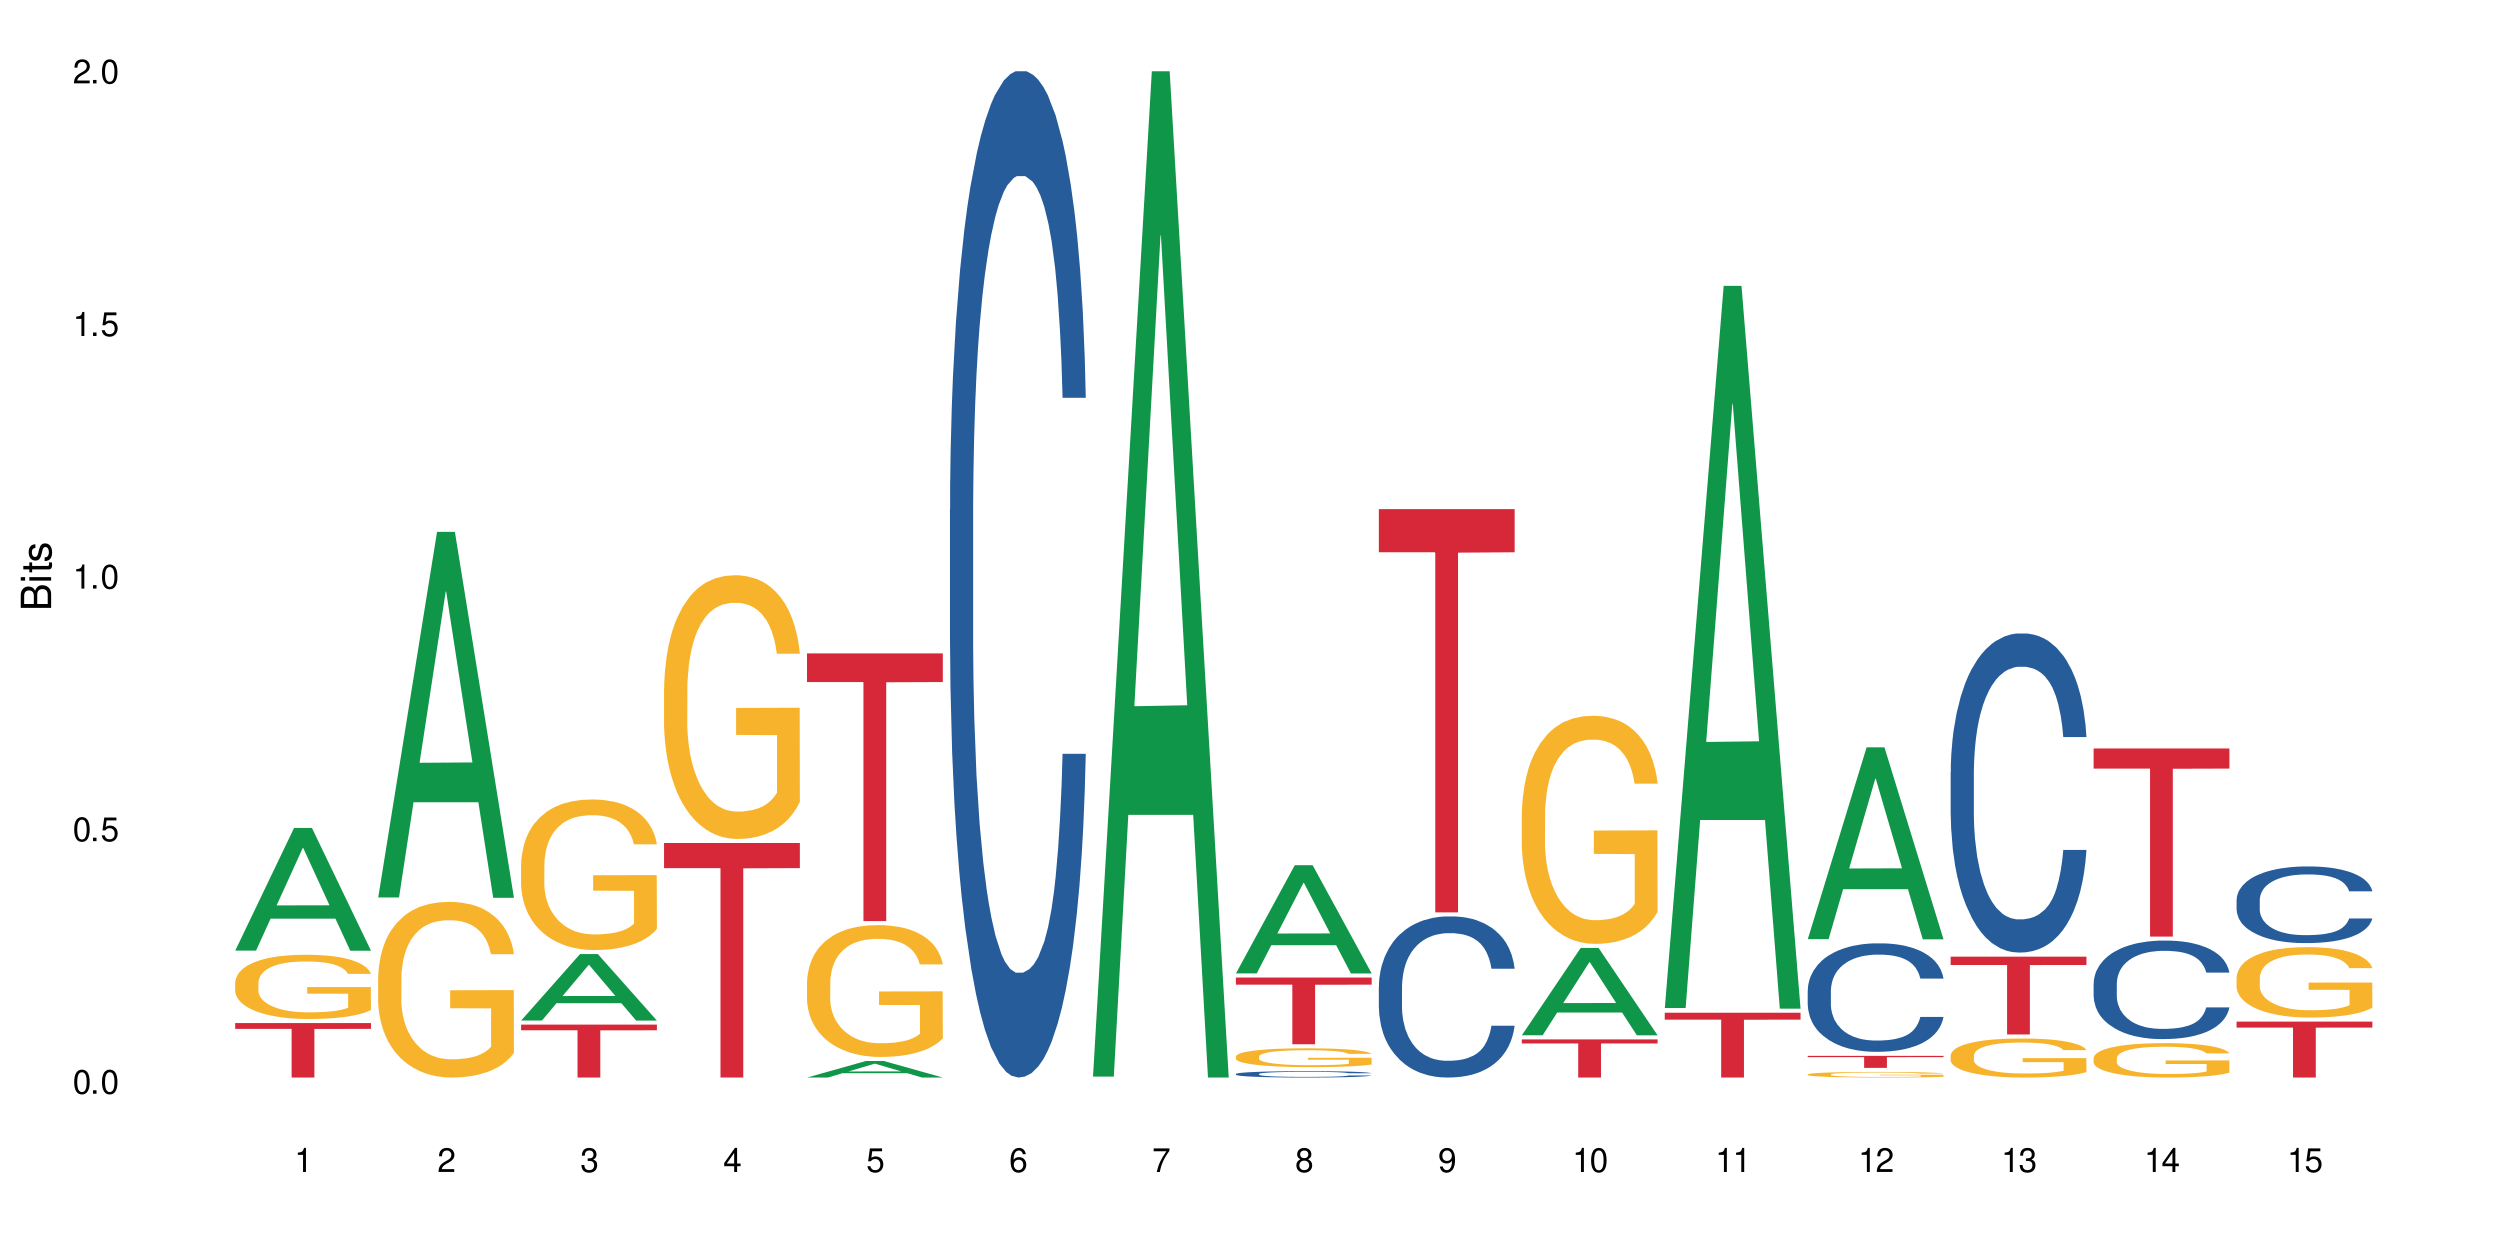 <?xml version="1.0" encoding="UTF-8"?>
<svg xmlns="http://www.w3.org/2000/svg" xmlns:xlink="http://www.w3.org/1999/xlink" width="720" height="360" viewBox="0 0 720 360">
<defs>
<g>
<g id="glyph-0-0">
</g>
<g id="glyph-0-1">
<path d="M 2.641 -6.938 C 2 -6.938 1.422 -6.656 1.078 -6.172 C 0.641 -5.562 0.406 -4.641 0.406 -3.359 C 0.406 -1.016 1.188 0.219 2.641 0.219 C 4.078 0.219 4.859 -1.016 4.859 -3.297 C 4.859 -4.641 4.656 -5.547 4.203 -6.172 C 3.844 -6.656 3.281 -6.938 2.641 -6.938 Z M 2.641 -6.188 C 3.547 -6.188 4 -5.25 4 -3.375 C 4 -1.406 3.562 -0.484 2.625 -0.484 C 1.734 -0.484 1.281 -1.438 1.281 -3.344 C 1.281 -5.25 1.734 -6.188 2.641 -6.188 Z M 2.641 -6.188 "/>
</g>
<g id="glyph-0-2">
<path d="M 1.828 -1 L 0.828 -1 L 0.828 0 L 1.828 0 Z M 1.828 -1 "/>
</g>
<g id="glyph-0-3">
<path d="M 4.562 -6.797 L 1.062 -6.797 L 0.547 -3.094 L 1.328 -3.094 C 1.719 -3.562 2.047 -3.734 2.578 -3.734 C 3.484 -3.734 4.062 -3.109 4.062 -2.094 C 4.062 -1.125 3.484 -0.531 2.578 -0.531 C 1.828 -0.531 1.375 -0.906 1.188 -1.672 L 0.328 -1.672 C 0.453 -1.109 0.547 -0.844 0.75 -0.594 C 1.125 -0.078 1.828 0.219 2.594 0.219 C 3.969 0.219 4.922 -0.781 4.922 -2.219 C 4.922 -3.562 4.031 -4.484 2.719 -4.484 C 2.25 -4.484 1.859 -4.359 1.469 -4.062 L 1.734 -5.969 L 4.562 -5.969 Z M 4.562 -6.797 "/>
</g>
<g id="glyph-0-4">
<path d="M 2.484 -4.938 L 2.484 0 L 3.328 0 L 3.328 -6.938 L 2.766 -6.938 C 2.469 -5.875 2.281 -5.734 0.984 -5.562 L 0.984 -4.938 Z M 2.484 -4.938 "/>
</g>
<g id="glyph-0-5">
<path d="M 4.859 -0.828 L 1.281 -0.828 C 1.359 -1.406 1.672 -1.781 2.5 -2.281 L 3.469 -2.828 C 4.406 -3.344 4.906 -4.062 4.906 -4.906 C 4.906 -5.484 4.672 -6.031 4.266 -6.406 C 3.859 -6.766 3.375 -6.938 2.719 -6.938 C 1.859 -6.938 1.219 -6.625 0.844 -6.031 C 0.609 -5.672 0.5 -5.234 0.484 -4.531 L 1.328 -4.531 C 1.359 -5.016 1.406 -5.281 1.531 -5.516 C 1.75 -5.938 2.188 -6.203 2.703 -6.203 C 3.469 -6.203 4.031 -5.641 4.031 -4.891 C 4.031 -4.344 3.719 -3.859 3.125 -3.516 L 2.234 -3 C 0.812 -2.172 0.406 -1.531 0.328 -0.016 L 4.859 -0.016 Z M 4.859 -0.828 "/>
</g>
<g id="glyph-0-6">
<path d="M 2.125 -3.188 L 2.578 -3.188 C 3.5 -3.188 3.984 -2.766 3.984 -1.922 C 3.984 -1.062 3.469 -0.531 2.594 -0.531 C 1.656 -0.531 1.203 -1 1.156 -2.016 L 0.312 -2.016 C 0.344 -1.453 0.438 -1.094 0.609 -0.781 C 0.953 -0.109 1.625 0.219 2.547 0.219 C 3.953 0.219 4.859 -0.625 4.859 -1.938 C 4.859 -2.828 4.516 -3.297 3.703 -3.594 C 4.344 -3.844 4.656 -4.328 4.656 -5.031 C 4.656 -6.219 3.875 -6.938 2.578 -6.938 C 1.203 -6.938 0.484 -6.172 0.453 -4.703 L 1.297 -4.703 C 1.312 -5.125 1.344 -5.359 1.453 -5.578 C 1.641 -5.969 2.062 -6.203 2.594 -6.203 C 3.344 -6.203 3.797 -5.75 3.797 -5 C 3.797 -4.516 3.609 -4.219 3.25 -4.047 C 3.016 -3.953 2.703 -3.922 2.125 -3.906 Z M 2.125 -3.188 "/>
</g>
<g id="glyph-0-7">
<path d="M 3.141 -1.672 L 3.141 0 L 3.984 0 L 3.984 -1.672 L 4.984 -1.672 L 4.984 -2.438 L 3.984 -2.438 L 3.984 -6.938 L 3.359 -6.938 L 0.266 -2.578 L 0.266 -1.672 Z M 3.141 -2.438 L 1 -2.438 L 3.141 -5.5 Z M 3.141 -2.438 "/>
</g>
<g id="glyph-0-8">
<path d="M 4.781 -5.125 C 4.609 -6.266 3.891 -6.938 2.844 -6.938 C 2.094 -6.938 1.422 -6.578 1.031 -5.953 C 0.594 -5.266 0.406 -4.422 0.406 -3.172 C 0.406 -2 0.578 -1.25 0.984 -0.641 C 1.359 -0.078 1.953 0.219 2.703 0.219 C 3.984 0.219 4.922 -0.75 4.922 -2.094 C 4.922 -3.375 4.062 -4.281 2.844 -4.281 C 2.172 -4.281 1.641 -4.031 1.281 -3.516 C 1.281 -5.234 1.828 -6.188 2.797 -6.188 C 3.391 -6.188 3.797 -5.797 3.938 -5.125 Z M 2.734 -3.531 C 3.547 -3.531 4.062 -2.953 4.062 -2.031 C 4.062 -1.156 3.484 -0.531 2.703 -0.531 C 1.922 -0.531 1.328 -1.188 1.328 -2.078 C 1.328 -2.938 1.906 -3.531 2.734 -3.531 Z M 2.734 -3.531 "/>
</g>
<g id="glyph-0-9">
<path d="M 4.984 -6.797 L 0.438 -6.797 L 0.438 -5.969 L 4.109 -5.969 C 2.5 -3.656 1.828 -2.234 1.328 0 L 2.219 0 C 2.594 -2.172 3.453 -4.047 4.984 -6.094 Z M 4.984 -6.797 "/>
</g>
<g id="glyph-0-10">
<path d="M 3.75 -3.656 C 4.469 -4.094 4.688 -4.438 4.688 -5.078 C 4.688 -6.172 3.844 -6.938 2.641 -6.938 C 1.438 -6.938 0.594 -6.172 0.594 -5.094 C 0.594 -4.438 0.812 -4.094 1.516 -3.656 C 0.734 -3.266 0.359 -2.703 0.359 -1.922 C 0.359 -0.656 1.281 0.219 2.641 0.219 C 3.984 0.219 4.922 -0.656 4.922 -1.922 C 4.922 -2.703 4.531 -3.266 3.75 -3.656 Z M 2.641 -6.188 C 3.359 -6.188 3.812 -5.75 3.812 -5.062 C 3.812 -4.406 3.344 -3.984 2.641 -3.984 C 1.922 -3.984 1.453 -4.406 1.453 -5.078 C 1.453 -5.75 1.922 -6.188 2.641 -6.188 Z M 2.641 -3.266 C 3.484 -3.266 4.062 -2.719 4.062 -1.906 C 4.062 -1.078 3.484 -0.531 2.625 -0.531 C 1.797 -0.531 1.219 -1.094 1.219 -1.906 C 1.219 -2.719 1.781 -3.266 2.641 -3.266 Z M 2.641 -3.266 "/>
</g>
<g id="glyph-0-11">
<path d="M 0.516 -1.578 C 0.672 -0.453 1.406 0.219 2.438 0.219 C 3.188 0.219 3.859 -0.141 4.266 -0.766 C 4.688 -1.453 4.891 -2.297 4.891 -3.547 C 4.891 -4.719 4.703 -5.453 4.312 -6.078 C 3.938 -6.641 3.344 -6.938 2.594 -6.938 C 1.297 -6.938 0.359 -5.969 0.359 -4.625 C 0.359 -3.344 1.234 -2.453 2.453 -2.453 C 3.094 -2.453 3.578 -2.672 4.016 -3.203 C 4 -1.484 3.469 -0.531 2.5 -0.531 C 1.906 -0.531 1.484 -0.906 1.359 -1.578 Z M 2.578 -6.203 C 3.375 -6.203 3.969 -5.531 3.969 -4.641 C 3.969 -3.797 3.391 -3.188 2.547 -3.188 C 1.734 -3.188 1.234 -3.766 1.234 -4.688 C 1.234 -5.562 1.797 -6.203 2.578 -6.203 Z M 2.578 -6.203 "/>
</g>
<g id="glyph-1-0">
</g>
<g id="glyph-1-1">
<path d="M 0 -0.953 L 0 -4.891 C 0 -5.719 -0.234 -6.344 -0.734 -6.797 C -1.188 -7.234 -1.812 -7.469 -2.5 -7.469 C -3.547 -7.469 -4.188 -7 -4.625 -5.875 C -4.984 -6.688 -5.625 -7.094 -6.531 -7.094 C -7.172 -7.094 -7.734 -6.859 -8.141 -6.391 C -8.562 -5.922 -8.75 -5.344 -8.75 -4.5 L -8.75 -0.953 Z M -4.984 -2.062 L -7.766 -2.062 L -7.766 -4.219 C -7.766 -4.844 -7.688 -5.203 -7.453 -5.5 C -7.219 -5.812 -6.859 -5.969 -6.375 -5.969 C -5.891 -5.969 -5.531 -5.812 -5.297 -5.5 C -5.062 -5.203 -4.984 -4.844 -4.984 -4.219 Z M -0.984 -2.062 L -4 -2.062 L -4 -4.781 C -4 -5.766 -3.438 -6.359 -2.484 -6.359 C -1.547 -6.359 -0.984 -5.766 -0.984 -4.781 Z M -0.984 -2.062 "/>
</g>
<g id="glyph-1-2">
<path d="M -6.281 -1.797 L -6.281 -0.797 L 0 -0.797 L 0 -1.797 Z M -8.75 -1.797 L -8.75 -0.797 L -7.484 -0.797 L -7.484 -1.797 Z M -8.75 -1.797 "/>
</g>
<g id="glyph-1-3">
<path d="M -6.281 -3.047 L -6.281 -2.016 L -8.016 -2.016 L -8.016 -1.016 L -6.281 -1.016 L -6.281 -0.172 L -5.469 -0.172 L -5.469 -1.016 L -0.719 -1.016 C -0.078 -1.016 0.281 -1.453 0.281 -2.234 C 0.281 -2.5 0.25 -2.719 0.188 -3.047 L -0.641 -3.047 C -0.609 -2.906 -0.594 -2.766 -0.594 -2.562 C -0.594 -2.141 -0.719 -2.016 -1.156 -2.016 L -5.469 -2.016 L -5.469 -3.047 Z M -6.281 -3.047 "/>
</g>
<g id="glyph-1-4">
<path d="M -4.531 -5.25 C -5.766 -5.25 -6.469 -4.422 -6.469 -2.969 C -6.469 -1.516 -5.719 -0.562 -4.547 -0.562 C -3.562 -0.562 -3.094 -1.062 -2.734 -2.562 L -2.516 -3.484 C -2.344 -4.188 -2.094 -4.469 -1.641 -4.469 C -1.047 -4.469 -0.641 -3.875 -0.641 -3 C -0.641 -2.453 -0.797 -2 -1.062 -1.75 C -1.25 -1.594 -1.422 -1.531 -1.875 -1.469 L -1.875 -0.406 C -0.422 -0.453 0.281 -1.266 0.281 -2.922 C 0.281 -4.5 -0.5 -5.516 -1.719 -5.516 C -2.656 -5.516 -3.172 -4.984 -3.469 -3.734 L -3.703 -2.766 C -3.891 -1.953 -4.156 -1.609 -4.594 -1.609 C -5.188 -1.609 -5.547 -2.125 -5.547 -2.938 C -5.547 -3.75 -5.203 -4.172 -4.531 -4.203 Z M -4.531 -5.25 "/>
</g>
</g>
</defs>
<rect x="-72" y="-36" width="864" height="432" fill="rgb(100%, 100%, 100%)" fill-opacity="1"/>
<path fill-rule="nonzero" fill="rgb(6.275%, 58.824%, 28.235%)" fill-opacity="1" d="M 67.73 273.773 L 67.773 273.738 L 84.695 238.441 L 89.836 238.441 L 106.844 273.805 L 100.867 273.805 L 96.605 264.574 L 77.926 264.574 L 73.75 273.773 L 67.73 273.773 L 79.723 260.758 L 94.895 260.723 L 87.328 244.219 L 87.246 244.188 L 87.16 244.285 L 79.684 260.723 L 79.723 260.758 Z M 67.73 273.773 "/>
<path fill-rule="nonzero" fill="rgb(96.863%, 70.196%, 16.863%)" fill-opacity="1" d="M 67.73 282.895 L 67.777 282.879 L 67.777 282.539 L 67.969 281.781 L 68.445 280.73 L 69.066 279.871 L 69.734 279.195 L 70.164 278.84 L 70.879 278.332 L 71.5 277.961 L 73.074 277.199 L 75.078 276.492 L 76.172 276.188 L 77.414 275.898 L 79.18 275.578 L 79.988 275.461 L 82.469 275.188 L 85.285 275.02 L 88.383 274.969 L 89.816 274.988 L 91.77 275.055 L 94.441 275.238 L 95.969 275.41 L 97.16 275.578 L 98.402 275.797 L 99.926 276.137 L 101.359 276.543 L 102.504 276.945 L 103.648 277.453 L 104.602 277.996 L 105.414 278.586 L 106.129 279.297 L 106.559 279.887 L 106.844 280.48 L 100.215 280.48 L 99.832 279.887 L 99.402 279.43 L 98.688 278.875 L 97.973 278.469 L 97.258 278.148 L 95.922 277.707 L 94.777 277.438 L 93.344 277.199 L 91.961 277.047 L 90.387 276.945 L 89.434 276.914 L 86.906 276.914 L 84.617 277.031 L 83.281 277.168 L 82.328 277.301 L 80.992 277.555 L 80.18 277.758 L 79.703 277.895 L 78.273 278.418 L 77.32 278.891 L 76.793 279.211 L 76.125 279.719 L 75.648 280.176 L 75.125 280.852 L 74.84 281.359 L 74.457 282.508 L 74.41 285.547 L 74.551 286.191 L 74.84 286.883 L 75.219 287.492 L 75.793 288.133 L 76.363 288.625 L 77.367 289.281 L 78.227 289.723 L 78.891 290.008 L 80.18 290.465 L 80.703 290.617 L 81.945 290.922 L 83.234 291.16 L 84.809 291.363 L 86 291.465 L 87.906 291.547 L 90.34 291.547 L 93.203 291.445 L 95.016 291.312 L 96.254 291.176 L 97.066 291.059 L 98.066 290.871 L 98.781 290.703 L 99.449 290.516 L 100.262 290.23 L 100.262 286.191 L 88.48 286.172 L 88.48 284.281 L 106.797 284.266 L 106.844 290.871 L 105.844 291.328 L 104.602 291.766 L 103.41 292.105 L 102.168 292.391 L 100.406 292.715 L 98.973 292.918 L 96.781 293.152 L 94.777 293.305 L 92.676 293.406 L 90.816 293.457 L 88.621 293.473 L 86.668 293.441 L 84.57 293.34 L 82.898 293.203 L 81.371 293.035 L 79.848 292.816 L 77.938 292.461 L 76.699 292.172 L 75.41 291.816 L 74.121 291.395 L 72.977 290.938 L 72.215 290.586 L 71.453 290.18 L 70.641 289.672 L 69.879 289.098 L 69.305 288.574 L 68.781 287.98 L 68.398 287.426 L 68.016 286.664 L 67.828 286.055 L 67.73 285.531 Z M 67.73 282.895 "/>
<path fill-rule="nonzero" fill="rgb(83.922%, 15.686%, 22.353%)" fill-opacity="1" d="M 67.73 294.637 L 106.844 294.637 L 106.844 296.316 L 90.543 296.332 L 90.543 310.332 L 83.984 310.332 L 83.984 296.348 L 83.891 296.316 L 67.73 296.316 Z M 67.73 294.637 "/>
<path fill-rule="nonzero" fill="rgb(6.275%, 58.824%, 28.235%)" fill-opacity="1" d="M 108.902 258.473 L 108.945 258.375 L 125.867 153.172 L 131.008 153.172 L 148.016 258.574 L 142.039 258.574 L 137.777 231.059 L 119.098 231.059 L 114.922 258.473 L 108.902 258.473 L 120.895 219.68 L 136.062 219.578 L 128.5 170.395 L 128.418 170.293 L 128.332 170.59 L 120.855 219.578 L 120.895 219.68 Z M 108.902 258.473 "/>
<path fill-rule="nonzero" fill="rgb(96.863%, 70.196%, 16.863%)" fill-opacity="1" d="M 108.902 281.406 L 108.949 281.359 L 108.949 280.438 L 109.141 278.359 L 109.617 275.492 L 110.238 273.137 L 110.906 271.289 L 111.336 270.316 L 112.051 268.93 L 112.672 267.914 L 114.246 265.836 L 116.25 263.895 L 117.344 263.062 L 118.586 262.277 L 120.352 261.398 L 121.16 261.078 L 123.641 260.336 L 126.457 259.875 L 129.555 259.738 L 130.988 259.781 L 132.941 259.969 L 135.613 260.477 L 137.141 260.938 L 138.332 261.398 L 139.574 262 L 141.098 262.926 L 142.531 264.035 L 143.676 265.145 L 144.82 266.527 L 145.773 268.008 L 146.586 269.625 L 147.301 271.566 L 147.73 273.184 L 148.016 274.801 L 141.387 274.801 L 141.004 273.184 L 140.574 271.934 L 139.859 270.41 L 139.145 269.301 L 138.43 268.422 L 137.094 267.223 L 135.949 266.484 L 134.516 265.836 L 133.133 265.422 L 131.559 265.145 L 130.605 265.051 L 128.078 265.051 L 125.789 265.375 L 124.453 265.742 L 123.5 266.113 L 122.164 266.805 L 121.352 267.359 L 120.875 267.73 L 119.445 269.164 L 118.488 270.457 L 117.965 271.336 L 117.297 272.719 L 116.82 273.969 L 116.297 275.816 L 116.008 277.203 L 115.629 280.344 L 115.582 288.66 L 115.723 290.418 L 116.008 292.312 L 116.391 293.977 L 116.965 295.73 L 117.535 297.07 L 118.539 298.875 L 119.395 300.074 L 120.062 300.859 L 121.352 302.109 L 121.875 302.523 L 123.117 303.355 L 124.406 304.004 L 125.98 304.559 L 127.172 304.832 L 129.078 305.066 L 131.512 305.066 L 134.375 304.789 L 136.188 304.418 L 137.426 304.047 L 138.238 303.727 L 139.238 303.215 L 139.953 302.754 L 140.621 302.246 L 141.434 301.461 L 141.434 290.418 L 129.652 290.371 L 129.652 285.195 L 147.969 285.148 L 148.016 303.215 L 147.016 304.465 L 145.773 305.664 L 144.582 306.59 L 143.34 307.375 L 141.578 308.254 L 140.145 308.809 L 137.949 309.453 L 135.949 309.871 L 133.848 310.148 L 131.988 310.285 L 129.793 310.332 L 127.84 310.238 L 125.742 309.961 L 124.07 309.594 L 122.543 309.133 L 121.02 308.531 L 119.109 307.559 L 117.871 306.773 L 116.582 305.805 L 115.293 304.648 L 114.148 303.402 L 113.387 302.43 L 112.625 301.32 L 111.812 299.938 L 111.051 298.363 L 110.477 296.934 L 109.953 295.316 L 109.57 293.789 L 109.188 291.711 L 108.996 290.047 L 108.902 288.617 Z M 108.902 281.406 "/>
<path fill-rule="nonzero" fill="rgb(6.275%, 58.824%, 28.235%)" fill-opacity="1" d="M 150.074 293.91 L 150.117 293.891 L 167.039 274.777 L 172.18 274.777 L 189.188 293.926 L 183.211 293.926 L 178.949 288.93 L 160.27 288.93 L 156.09 293.91 L 150.074 293.91 L 162.066 286.859 L 177.234 286.844 L 169.672 277.906 L 169.59 277.891 L 169.504 277.945 L 162.027 286.844 L 162.066 286.859 Z M 150.074 293.91 "/>
<path fill-rule="nonzero" fill="rgb(96.863%, 70.196%, 16.863%)" fill-opacity="1" d="M 150.074 248.824 L 150.121 248.785 L 150.121 247.992 L 150.312 246.211 L 150.789 243.754 L 151.41 241.734 L 152.078 240.152 L 152.508 239.32 L 153.223 238.129 L 153.844 237.258 L 155.418 235.477 L 157.418 233.812 L 158.516 233.102 L 159.758 232.43 L 161.523 231.676 L 162.332 231.398 L 164.812 230.766 L 167.629 230.367 L 170.727 230.25 L 172.16 230.289 L 174.113 230.449 L 176.785 230.883 L 178.312 231.281 L 179.504 231.676 L 180.746 232.191 L 182.27 232.98 L 183.703 233.934 L 184.848 234.883 L 185.992 236.07 L 186.945 237.34 L 187.758 238.727 L 188.473 240.387 L 188.902 241.773 L 189.188 243.16 L 182.559 243.16 L 182.176 241.773 L 181.746 240.703 L 181.031 239.398 L 180.316 238.449 L 179.602 237.695 L 178.266 236.664 L 177.121 236.031 L 175.688 235.477 L 174.305 235.121 L 172.73 234.883 L 171.777 234.805 L 169.25 234.805 L 166.961 235.082 L 165.625 235.398 L 164.672 235.715 L 163.336 236.309 L 162.523 236.785 L 162.047 237.102 L 160.617 238.328 L 159.66 239.438 L 159.137 240.191 L 158.469 241.379 L 157.992 242.449 L 157.469 244.031 L 157.18 245.219 L 156.801 247.914 L 156.754 255.043 L 156.895 256.547 L 157.18 258.172 L 157.562 259.598 L 158.137 261.102 L 158.707 262.25 L 159.711 263.793 L 160.566 264.824 L 161.234 265.496 L 162.523 266.566 L 163.047 266.922 L 164.289 267.637 L 165.578 268.191 L 167.148 268.664 L 168.344 268.902 L 170.25 269.102 L 172.684 269.102 L 175.547 268.863 L 177.359 268.547 L 178.598 268.23 L 179.41 267.953 L 180.41 267.516 L 181.125 267.121 L 181.793 266.684 L 182.605 266.012 L 182.605 256.547 L 170.824 256.508 L 170.824 252.07 L 189.141 252.031 L 189.188 267.516 L 188.188 268.586 L 186.945 269.617 L 185.754 270.406 L 184.512 271.082 L 182.746 271.832 L 181.316 272.309 L 179.121 272.863 L 177.121 273.219 L 175.02 273.457 L 173.16 273.574 L 170.965 273.617 L 169.012 273.535 L 166.91 273.297 L 165.242 272.98 L 163.715 272.586 L 162.191 272.07 L 160.281 271.238 L 159.043 270.566 L 157.754 269.734 L 156.465 268.742 L 155.32 267.676 L 154.559 266.844 L 153.793 265.895 L 152.984 264.703 L 152.219 263.359 L 151.648 262.129 L 151.125 260.746 L 150.742 259.438 L 150.359 257.656 L 150.168 256.23 L 150.074 255 Z M 150.074 248.824 "/>
<path fill-rule="nonzero" fill="rgb(83.922%, 15.686%, 22.353%)" fill-opacity="1" d="M 150.074 295.09 L 189.188 295.09 L 189.188 296.723 L 172.887 296.738 L 172.887 310.332 L 166.328 310.332 L 166.328 296.75 L 166.234 296.723 L 150.074 296.723 Z M 150.074 295.09 "/>
<path fill-rule="nonzero" fill="rgb(96.863%, 70.196%, 16.863%)" fill-opacity="1" d="M 191.246 198.195 L 191.293 198.125 L 191.293 196.738 L 191.484 193.617 L 191.961 189.316 L 192.582 185.777 L 193.25 183.004 L 193.68 181.547 L 194.395 179.465 L 195.016 177.941 L 196.59 174.82 L 198.59 171.906 L 199.688 170.656 L 200.93 169.477 L 202.695 168.16 L 203.504 167.672 L 205.984 166.562 L 208.801 165.871 L 211.898 165.66 L 213.332 165.73 L 215.285 166.008 L 217.957 166.773 L 219.484 167.465 L 220.676 168.16 L 221.918 169.062 L 223.441 170.449 L 224.875 172.113 L 226.02 173.777 L 227.164 175.859 L 228.117 178.078 L 228.93 180.508 L 229.645 183.422 L 230.074 185.848 L 230.359 188.277 L 223.73 188.277 L 223.348 185.848 L 222.918 183.977 L 222.203 181.688 L 221.488 180.02 L 220.77 178.703 L 219.438 176.898 L 218.293 175.789 L 216.859 174.82 L 215.477 174.195 L 213.902 173.777 L 212.949 173.641 L 210.422 173.641 L 208.133 174.125 L 206.797 174.68 L 205.84 175.234 L 204.508 176.273 L 203.695 177.109 L 203.219 177.664 L 201.789 179.812 L 200.832 181.754 L 200.309 183.074 L 199.641 185.156 L 199.164 187.027 L 198.641 189.801 L 198.352 191.883 L 197.973 196.602 L 197.922 209.086 L 198.066 211.723 L 198.352 214.566 L 198.734 217.066 L 199.309 219.699 L 199.879 221.711 L 200.883 224.418 L 201.738 226.223 L 202.406 227.402 L 203.695 229.273 L 204.219 229.898 L 205.461 231.148 L 206.746 232.117 L 208.32 232.949 L 209.516 233.367 L 211.422 233.715 L 213.855 233.715 L 216.719 233.297 L 218.531 232.742 L 219.77 232.188 L 220.582 231.703 L 221.582 230.938 L 222.297 230.246 L 222.965 229.48 L 223.777 228.305 L 223.777 211.723 L 211.996 211.652 L 211.996 203.883 L 230.312 203.816 L 230.359 230.938 L 229.355 232.812 L 228.117 234.617 L 226.926 236.004 L 225.684 237.184 L 223.918 238.5 L 222.488 239.332 L 220.293 240.305 L 218.293 240.93 L 216.191 241.344 L 214.332 241.551 L 212.137 241.621 L 210.184 241.484 L 208.082 241.066 L 206.414 240.512 L 204.887 239.816 L 203.359 238.918 L 201.453 237.461 L 200.215 236.281 L 198.926 234.824 L 197.637 233.09 L 196.492 231.215 L 195.73 229.758 L 194.965 228.094 L 194.156 226.012 L 193.391 223.656 L 192.82 221.504 L 192.297 219.078 L 191.914 216.789 L 191.531 213.664 L 191.34 211.168 L 191.246 209.02 Z M 191.246 198.195 "/>
<path fill-rule="nonzero" fill="rgb(83.922%, 15.686%, 22.353%)" fill-opacity="1" d="M 191.246 242.785 L 230.359 242.785 L 230.359 250.016 L 214.059 250.078 L 214.059 310.332 L 207.5 310.332 L 207.5 250.145 L 207.402 250.016 L 191.246 250.016 Z M 191.246 242.785 "/>
<path fill-rule="nonzero" fill="rgb(6.275%, 58.824%, 28.235%)" fill-opacity="1" d="M 232.418 310.328 L 232.461 310.324 L 249.383 305.566 L 254.523 305.566 L 271.531 310.332 L 265.555 310.332 L 261.293 309.09 L 242.613 309.09 L 238.434 310.328 L 232.418 310.328 L 244.41 308.574 L 259.578 308.57 L 252.016 306.348 L 251.934 306.34 L 251.848 306.355 L 244.367 308.57 L 244.41 308.574 Z M 232.418 310.328 "/>
<path fill-rule="nonzero" fill="rgb(96.863%, 70.196%, 16.863%)" fill-opacity="1" d="M 232.418 282.699 L 232.465 282.664 L 232.465 281.969 L 232.656 280.41 L 233.133 278.258 L 233.754 276.492 L 234.422 275.105 L 234.852 274.375 L 235.566 273.336 L 236.188 272.574 L 237.758 271.012 L 239.762 269.555 L 240.859 268.934 L 242.102 268.344 L 243.863 267.684 L 244.676 267.441 L 247.156 266.887 L 249.969 266.539 L 253.07 266.434 L 254.504 266.469 L 256.457 266.609 L 259.129 266.988 L 260.656 267.336 L 261.848 267.684 L 263.086 268.133 L 264.613 268.828 L 266.047 269.66 L 267.191 270.492 L 268.336 271.531 L 269.289 272.641 L 270.098 273.855 L 270.816 275.312 L 271.246 276.523 L 271.531 277.738 L 264.898 277.738 L 264.52 276.523 L 264.09 275.59 L 263.375 274.445 L 262.66 273.613 L 261.941 272.953 L 260.609 272.051 L 259.461 271.496 L 258.031 271.012 L 256.648 270.699 L 255.074 270.492 L 254.121 270.422 L 251.594 270.422 L 249.305 270.664 L 247.969 270.941 L 247.012 271.219 L 245.676 271.742 L 244.867 272.156 L 244.391 272.434 L 242.957 273.508 L 242.004 274.48 L 241.48 275.137 L 240.812 276.18 L 240.336 277.113 L 239.812 278.5 L 239.523 279.543 L 239.145 281.898 L 239.094 288.141 L 239.238 289.457 L 239.523 290.879 L 239.906 292.129 L 240.48 293.445 L 241.051 294.453 L 242.051 295.805 L 242.91 296.707 L 243.578 297.297 L 244.867 298.23 L 245.391 298.543 L 246.633 299.168 L 247.918 299.652 L 249.492 300.07 L 250.688 300.277 L 252.594 300.449 L 255.027 300.449 L 257.887 300.242 L 259.699 299.965 L 260.941 299.688 L 261.754 299.445 L 262.754 299.062 L 263.469 298.719 L 264.137 298.336 L 264.949 297.746 L 264.949 289.457 L 253.168 289.426 L 253.168 285.539 L 271.484 285.508 L 271.531 299.062 L 270.527 300 L 269.289 300.902 L 268.098 301.594 L 266.855 302.184 L 265.09 302.844 L 263.66 303.258 L 261.465 303.746 L 259.461 304.055 L 257.363 304.266 L 255.504 304.367 L 253.309 304.402 L 251.355 304.336 L 249.254 304.125 L 247.586 303.848 L 246.059 303.5 L 244.531 303.051 L 242.625 302.324 L 241.387 301.734 L 240.098 301.004 L 238.809 300.137 L 237.664 299.203 L 236.902 298.473 L 236.137 297.641 L 235.328 296.602 L 234.562 295.422 L 233.992 294.348 L 233.465 293.133 L 233.086 291.988 L 232.703 290.43 L 232.512 289.18 L 232.418 288.105 Z M 232.418 282.699 "/>
<path fill-rule="nonzero" fill="rgb(83.922%, 15.686%, 22.353%)" fill-opacity="1" d="M 232.418 188.172 L 271.531 188.172 L 271.531 196.426 L 255.23 196.496 L 255.23 265.27 L 248.672 265.27 L 248.672 196.57 L 248.574 196.426 L 232.418 196.426 Z M 232.418 188.172 "/>
<path fill-rule="nonzero" fill="rgb(14.51%, 36.078%, 60%)" fill-opacity="1" d="M 273.59 146.621 L 273.637 146.355 L 273.637 140 L 273.781 129.934 L 274.113 117.215 L 274.449 108.477 L 275.305 92.844 L 276.5 77.746 L 277.738 66.09 L 278.645 59.203 L 279.457 53.902 L 281.316 44.102 L 282.508 39.07 L 283.797 34.566 L 285.371 30.062 L 286.516 27.414 L 289.09 23.176 L 291 21.32 L 292.477 20.527 L 295.672 20.527 L 297.582 21.586 L 298.965 22.91 L 300.492 25.031 L 301.777 27.414 L 304.02 33.242 L 306.023 40.66 L 306.93 44.898 L 308.363 53.109 L 309.457 61.055 L 310.223 67.945 L 311.082 77.746 L 311.844 89.668 L 312.414 103.176 L 312.703 114.566 L 306.023 114.566 L 305.691 103.973 L 305.309 95.758 L 304.594 84.898 L 303.879 77.215 L 302.875 69.535 L 301.969 64.5 L 300.73 59.469 L 299.633 56.289 L 298.488 53.902 L 297.391 52.316 L 295.293 50.727 L 292.859 50.727 L 291.953 51.254 L 290.094 53.375 L 289.09 55.23 L 287.66 58.938 L 286.66 62.383 L 285.465 67.68 L 284.656 72.184 L 283.652 79.07 L 282.938 85.164 L 282.129 93.906 L 281.648 100.527 L 281.223 107.945 L 280.84 116.688 L 280.555 125.957 L 280.363 135.762 L 280.266 145.297 L 280.266 186.355 L 280.363 195.895 L 280.602 207.02 L 281.223 223.18 L 282.129 237.219 L 283.176 248.344 L 284.18 256.293 L 284.75 260 L 285.516 264.238 L 286.707 269.535 L 288.422 274.836 L 289.426 276.953 L 290.953 279.074 L 292.527 280.133 L 294.625 280.133 L 296.484 279.074 L 297.727 277.75 L 299.012 275.629 L 300.777 271.125 L 301.875 266.887 L 302.828 261.855 L 303.543 256.82 L 304.02 252.582 L 304.738 244.371 L 305.309 235.363 L 305.738 226.094 L 306.023 217.086 L 312.703 217.086 L 312.414 227.684 L 311.988 238.012 L 311.559 245.695 L 310.891 254.969 L 310.125 263.18 L 309.027 272.449 L 308.121 278.543 L 306.93 285.168 L 305.832 290.199 L 304.641 294.703 L 302.875 300 L 301.73 302.648 L 300.492 305.035 L 299.012 307.152 L 297.152 309.008 L 295.148 310.066 L 293.289 310.332 L 291.285 309.801 L 289.805 308.742 L 287.852 306.359 L 285.418 301.59 L 283.652 296.559 L 282.27 291.523 L 281.078 286.227 L 279.742 279.074 L 278.023 267.418 L 276.977 258.41 L 276.262 250.992 L 275.449 240.664 L 274.875 231.391 L 274.211 216.555 L 273.73 197.746 L 273.59 183.18 Z M 273.59 146.621 "/>
<path fill-rule="nonzero" fill="rgb(6.275%, 58.824%, 28.235%)" fill-opacity="1" d="M 314.762 310.059 L 314.801 309.789 L 331.727 20.527 L 336.867 20.527 L 353.875 310.332 L 347.898 310.332 L 343.637 234.684 L 324.957 234.684 L 320.777 310.059 L 314.762 310.059 L 326.754 203.391 L 341.922 203.117 L 334.359 67.875 L 334.273 67.602 L 334.191 68.418 L 326.711 203.117 L 326.754 203.391 Z M 314.762 310.059 "/>
<path fill-rule="nonzero" fill="rgb(6.275%, 58.824%, 28.235%)" fill-opacity="1" d="M 355.934 280.336 L 355.973 280.309 L 372.898 249.168 L 378.039 249.168 L 395.047 280.367 L 389.07 280.367 L 384.809 272.223 L 366.129 272.223 L 361.949 280.336 L 355.934 280.336 L 367.926 268.855 L 383.094 268.824 L 375.531 254.266 L 375.445 254.234 L 375.363 254.324 L 367.883 268.824 L 367.926 268.855 Z M 355.934 280.336 "/>
<path fill-rule="nonzero" fill="rgb(14.51%, 36.078%, 60%)" fill-opacity="1" d="M 355.934 309.297 L 355.98 309.297 L 355.98 309.254 L 356.125 309.191 L 356.457 309.109 L 356.789 309.055 L 357.648 308.957 L 358.844 308.863 L 360.082 308.789 L 360.988 308.746 L 361.801 308.711 L 363.66 308.648 L 364.852 308.617 L 366.141 308.59 L 367.715 308.559 L 368.859 308.543 L 371.434 308.516 L 373.344 308.504 L 374.82 308.5 L 378.016 308.5 L 379.926 308.508 L 381.309 308.516 L 382.836 308.527 L 384.121 308.543 L 386.363 308.582 L 388.367 308.629 L 389.273 308.652 L 390.703 308.707 L 391.801 308.758 L 392.566 308.801 L 393.422 308.863 L 394.188 308.938 L 394.758 309.023 L 395.047 309.094 L 388.367 309.094 L 388.035 309.027 L 387.652 308.977 L 386.938 308.906 L 386.223 308.859 L 385.219 308.809 L 384.312 308.777 L 383.074 308.746 L 381.977 308.727 L 380.832 308.711 L 379.734 308.699 L 377.637 308.691 L 375.203 308.691 L 374.297 308.695 L 372.438 308.707 L 371.434 308.719 L 370.004 308.742 L 369 308.766 L 367.809 308.797 L 367 308.828 L 365.996 308.871 L 365.281 308.91 L 364.469 308.965 L 363.992 309.004 L 363.562 309.051 L 363.184 309.109 L 362.895 309.168 L 362.707 309.227 L 362.609 309.289 L 362.609 309.547 L 362.707 309.609 L 362.945 309.68 L 363.562 309.781 L 364.469 309.871 L 365.52 309.941 L 366.52 309.992 L 367.094 310.016 L 367.855 310.039 L 369.051 310.074 L 370.766 310.109 L 371.77 310.121 L 373.293 310.137 L 374.867 310.141 L 376.969 310.141 L 378.828 310.137 L 380.066 310.125 L 381.355 310.113 L 383.121 310.086 L 384.219 310.059 L 385.172 310.027 L 386.363 309.969 L 387.078 309.914 L 387.652 309.859 L 388.082 309.801 L 388.367 309.742 L 395.047 309.742 L 394.758 309.809 L 394.328 309.875 L 393.902 309.922 L 393.234 309.98 L 392.469 310.035 L 391.371 310.094 L 390.465 310.133 L 389.273 310.172 L 388.176 310.207 L 386.984 310.234 L 385.219 310.266 L 384.074 310.285 L 382.836 310.301 L 381.355 310.312 L 379.496 310.324 L 377.492 310.332 L 375.633 310.332 L 373.629 310.328 L 372.148 310.324 L 370.195 310.309 L 367.762 310.277 L 365.996 310.246 L 364.613 310.215 L 363.422 310.18 L 362.086 310.137 L 360.367 310.062 L 359.32 310.004 L 358.602 309.957 L 357.793 309.891 L 357.219 309.832 L 356.551 309.738 L 356.074 309.621 L 355.934 309.527 Z M 355.934 309.297 "/>
<path fill-rule="nonzero" fill="rgb(96.863%, 70.196%, 16.863%)" fill-opacity="1" d="M 355.934 304.234 L 355.98 304.227 L 355.98 304.129 L 356.172 303.906 L 356.648 303.598 L 357.27 303.344 L 357.938 303.148 L 358.363 303.043 L 359.082 302.895 L 359.699 302.785 L 361.273 302.562 L 363.277 302.355 L 364.375 302.266 L 365.613 302.18 L 367.379 302.086 L 368.191 302.051 L 370.672 301.973 L 373.484 301.922 L 376.586 301.906 L 378.016 301.914 L 379.973 301.934 L 382.645 301.988 L 384.172 302.035 L 385.363 302.086 L 386.602 302.148 L 388.129 302.25 L 389.559 302.367 L 390.703 302.488 L 391.848 302.637 L 392.805 302.793 L 393.613 302.969 L 394.328 303.176 L 394.758 303.352 L 395.047 303.523 L 388.414 303.523 L 388.035 303.352 L 387.605 303.215 L 386.891 303.051 L 386.172 302.934 L 385.457 302.84 L 384.121 302.711 L 382.977 302.633 L 381.547 302.562 L 380.164 302.516 L 378.59 302.488 L 377.637 302.477 L 375.105 302.477 L 372.816 302.512 L 371.48 302.551 L 370.527 302.59 L 369.191 302.664 L 368.383 302.727 L 367.906 302.766 L 366.473 302.918 L 365.52 303.059 L 364.996 303.152 L 364.328 303.301 L 363.852 303.434 L 363.324 303.633 L 363.039 303.781 L 362.656 304.117 L 362.609 305.012 L 362.754 305.199 L 363.039 305.402 L 363.422 305.582 L 363.992 305.77 L 364.566 305.914 L 365.566 306.105 L 366.426 306.234 L 367.094 306.32 L 368.383 306.453 L 368.906 306.5 L 370.148 306.586 L 371.434 306.656 L 373.008 306.715 L 374.199 306.746 L 376.109 306.77 L 378.543 306.77 L 381.402 306.742 L 383.215 306.703 L 384.457 306.66 L 385.266 306.629 L 386.27 306.574 L 386.984 306.523 L 387.652 306.469 L 388.461 306.383 L 388.461 305.199 L 376.68 305.195 L 376.68 304.641 L 394.996 304.633 L 395.047 306.574 L 394.043 306.707 L 392.805 306.836 L 391.609 306.934 L 390.371 307.02 L 388.605 307.113 L 387.176 307.172 L 384.98 307.242 L 382.977 307.285 L 380.879 307.316 L 379.02 307.332 L 376.824 307.336 L 374.867 307.324 L 372.77 307.297 L 371.102 307.258 L 369.574 307.207 L 368.047 307.141 L 366.141 307.039 L 364.898 306.953 L 363.613 306.852 L 362.324 306.727 L 361.18 306.594 L 360.414 306.488 L 359.652 306.371 L 358.844 306.219 L 358.078 306.051 L 357.508 305.898 L 356.98 305.727 L 356.602 305.562 L 356.219 305.34 L 356.027 305.16 L 355.934 305.004 Z M 355.934 304.234 "/>
<path fill-rule="nonzero" fill="rgb(83.922%, 15.686%, 22.353%)" fill-opacity="1" d="M 355.934 281.531 L 395.047 281.531 L 395.047 283.586 L 378.746 283.605 L 378.746 300.742 L 372.188 300.742 L 372.188 283.625 L 372.09 283.586 L 355.934 283.586 Z M 355.934 281.531 "/>
<path fill-rule="nonzero" fill="rgb(14.51%, 36.078%, 60%)" fill-opacity="1" d="M 397.105 284.125 L 397.152 284.082 L 397.152 283.062 L 397.293 281.453 L 397.629 279.414 L 397.961 278.016 L 398.82 275.516 L 400.012 273.098 L 401.254 271.23 L 402.16 270.129 L 402.973 269.281 L 404.832 267.711 L 406.023 266.906 L 407.312 266.184 L 408.887 265.465 L 410.031 265.039 L 412.605 264.359 L 414.516 264.062 L 415.992 263.938 L 419.188 263.938 L 421.098 264.105 L 422.48 264.316 L 424.008 264.656 L 425.293 265.039 L 427.535 265.973 L 429.539 267.16 L 430.445 267.84 L 431.875 269.152 L 432.973 270.426 L 433.738 271.527 L 434.594 273.098 L 435.359 275.004 L 435.93 277.168 L 436.219 278.992 L 429.539 278.992 L 429.207 277.297 L 428.824 275.98 L 428.109 274.242 L 427.395 273.012 L 426.391 271.781 L 425.484 270.977 L 424.246 270.172 L 423.148 269.66 L 422.004 269.281 L 420.906 269.027 L 418.809 268.77 L 416.375 268.77 L 415.469 268.855 L 413.609 269.195 L 412.605 269.492 L 411.176 270.086 L 410.172 270.637 L 408.98 271.484 L 408.172 272.207 L 407.168 273.309 L 406.453 274.285 L 405.641 275.684 L 405.164 276.742 L 404.734 277.93 L 404.355 279.332 L 404.066 280.816 L 403.879 282.383 L 403.781 283.91 L 403.781 290.484 L 403.879 292.012 L 404.117 293.793 L 404.734 296.379 L 405.641 298.629 L 406.691 300.41 L 407.691 301.68 L 408.266 302.273 L 409.027 302.953 L 410.223 303.801 L 411.938 304.648 L 412.941 304.988 L 414.465 305.328 L 416.039 305.496 L 418.141 305.496 L 420 305.328 L 421.238 305.117 L 422.527 304.777 L 424.293 304.055 L 425.391 303.379 L 426.344 302.57 L 427.059 301.766 L 427.535 301.086 L 428.25 299.773 L 428.824 298.332 L 429.254 296.848 L 429.539 295.402 L 436.219 295.402 L 435.93 297.102 L 435.5 298.754 L 435.07 299.984 L 434.406 301.469 L 433.641 302.785 L 432.543 304.27 L 431.637 305.242 L 430.445 306.305 L 429.348 307.109 L 428.156 307.832 L 426.391 308.68 L 425.246 309.102 L 424.008 309.484 L 422.527 309.824 L 420.668 310.121 L 418.664 310.289 L 416.805 310.332 L 414.801 310.246 L 413.32 310.078 L 411.367 309.695 L 408.934 308.934 L 407.168 308.129 L 405.785 307.32 L 404.594 306.473 L 403.258 305.328 L 401.539 303.461 L 400.492 302.02 L 399.773 300.832 L 398.965 299.18 L 398.391 297.695 L 397.723 295.32 L 397.246 292.309 L 397.105 289.977 Z M 397.105 284.125 "/>
<path fill-rule="nonzero" fill="rgb(83.922%, 15.686%, 22.353%)" fill-opacity="1" d="M 397.105 146.621 L 436.219 146.621 L 436.219 159.055 L 419.914 159.164 L 419.914 262.773 L 413.359 262.773 L 413.359 159.273 L 413.262 159.055 L 397.105 159.055 Z M 397.105 146.621 "/>
<path fill-rule="nonzero" fill="rgb(6.275%, 58.824%, 28.235%)" fill-opacity="1" d="M 438.277 298.152 L 438.316 298.129 L 455.242 273 L 460.383 273 L 477.387 298.176 L 471.414 298.176 L 467.152 291.605 L 448.473 291.605 L 444.293 298.152 L 438.277 298.152 L 450.27 288.887 L 465.438 288.863 L 457.875 277.113 L 457.789 277.09 L 457.707 277.16 L 450.227 288.863 L 450.27 288.887 Z M 438.277 298.152 "/>
<path fill-rule="nonzero" fill="rgb(96.863%, 70.196%, 16.863%)" fill-opacity="1" d="M 438.277 234.277 L 438.324 234.219 L 438.324 233.016 L 438.516 230.316 L 438.992 226.598 L 439.609 223.539 L 440.277 221.137 L 440.707 219.879 L 441.422 218.078 L 442.043 216.758 L 443.617 214.059 L 445.621 211.539 L 446.719 210.457 L 447.957 209.438 L 449.723 208.297 L 450.535 207.879 L 453.016 206.918 L 455.828 206.316 L 458.93 206.137 L 460.359 206.199 L 462.316 206.438 L 464.988 207.098 L 466.512 207.699 L 467.707 208.297 L 468.945 209.078 L 470.473 210.277 L 471.902 211.719 L 473.047 213.156 L 474.191 214.957 L 475.148 216.879 L 475.957 218.977 L 476.672 221.496 L 477.102 223.598 L 477.387 225.699 L 470.758 225.699 L 470.375 223.598 L 469.949 221.977 L 469.23 219.996 L 468.516 218.559 L 467.801 217.418 L 466.465 215.859 L 465.32 214.898 L 463.891 214.059 L 462.508 213.52 L 460.934 213.156 L 459.977 213.039 L 457.449 213.039 L 455.16 213.457 L 453.824 213.938 L 452.871 214.418 L 451.535 215.316 L 450.727 216.039 L 450.246 216.52 L 448.816 218.379 L 447.863 220.059 L 447.34 221.199 L 446.672 222.996 L 446.195 224.617 L 445.668 227.016 L 445.383 228.816 L 445 232.898 L 444.953 243.695 L 445.098 245.977 L 445.383 248.438 L 445.766 250.598 L 446.336 252.875 L 446.91 254.617 L 447.91 256.957 L 448.77 258.516 L 449.438 259.535 L 450.727 261.156 L 451.25 261.695 L 452.488 262.777 L 453.777 263.617 L 455.352 264.336 L 456.543 264.695 L 458.453 264.996 L 460.883 264.996 L 463.746 264.637 L 465.559 264.156 L 466.801 263.676 L 467.609 263.258 L 468.613 262.598 L 469.328 261.996 L 469.996 261.336 L 470.805 260.316 L 470.805 245.977 L 459.023 245.918 L 459.023 239.195 L 477.34 239.137 L 477.387 262.598 L 476.387 264.215 L 475.148 265.777 L 473.953 266.977 L 472.715 267.996 L 470.949 269.137 L 469.52 269.855 L 467.324 270.695 L 465.32 271.234 L 463.223 271.598 L 461.363 271.777 L 459.168 271.836 L 457.211 271.715 L 455.113 271.355 L 453.445 270.875 L 451.918 270.277 L 450.391 269.496 L 448.484 268.234 L 447.242 267.215 L 445.953 265.957 L 444.668 264.457 L 443.523 262.836 L 442.758 261.578 L 441.996 260.137 L 441.184 258.336 L 440.422 256.297 L 439.848 254.438 L 439.324 252.336 L 438.941 250.355 L 438.562 247.656 L 438.371 245.496 L 438.277 243.637 Z M 438.277 234.277 "/>
<path fill-rule="nonzero" fill="rgb(83.922%, 15.686%, 22.353%)" fill-opacity="1" d="M 438.277 299.34 L 477.387 299.34 L 477.387 300.516 L 461.086 300.527 L 461.086 310.332 L 454.527 310.332 L 454.527 300.535 L 454.434 300.516 L 438.277 300.516 Z M 438.277 299.34 "/>
<path fill-rule="nonzero" fill="rgb(6.275%, 58.824%, 28.235%)" fill-opacity="1" d="M 479.445 290.305 L 479.488 290.109 L 496.414 82.328 L 501.551 82.328 L 518.559 290.5 L 512.586 290.5 L 508.32 236.16 L 489.645 236.16 L 485.465 290.305 L 479.445 290.305 L 491.441 213.684 L 506.609 213.488 L 499.047 116.34 L 498.961 116.145 L 498.879 116.73 L 491.398 213.488 L 491.441 213.684 Z M 479.445 290.305 "/>
<path fill-rule="nonzero" fill="rgb(83.922%, 15.686%, 22.353%)" fill-opacity="1" d="M 479.445 291.664 L 518.559 291.664 L 518.559 293.664 L 502.258 293.68 L 502.258 310.332 L 495.699 310.332 L 495.699 293.699 L 495.605 293.664 L 479.445 293.664 Z M 479.445 291.664 "/>
<path fill-rule="nonzero" fill="rgb(6.275%, 58.824%, 28.235%)" fill-opacity="1" d="M 520.617 270.477 L 520.66 270.426 L 537.586 215.227 L 542.723 215.227 L 559.73 270.527 L 553.758 270.527 L 549.492 256.094 L 530.816 256.094 L 526.637 270.477 L 520.617 270.477 L 532.613 250.121 L 547.781 250.07 L 540.219 224.262 L 540.133 224.211 L 540.051 224.367 L 532.57 250.07 L 532.613 250.121 Z M 520.617 270.477 "/>
<path fill-rule="nonzero" fill="rgb(14.51%, 36.078%, 60%)" fill-opacity="1" d="M 520.617 285.281 L 520.668 285.254 L 520.668 284.57 L 520.809 283.484 L 521.145 282.113 L 521.477 281.172 L 522.336 279.488 L 523.527 277.859 L 524.77 276.602 L 525.676 275.859 L 526.484 275.289 L 528.348 274.234 L 529.539 273.691 L 530.828 273.207 L 532.398 272.719 L 533.547 272.434 L 536.121 271.977 L 538.027 271.777 L 539.508 271.691 L 542.703 271.691 L 544.609 271.805 L 545.996 271.949 L 547.52 272.176 L 548.809 272.434 L 551.051 273.062 L 553.055 273.863 L 553.961 274.32 L 555.391 275.203 L 556.488 276.062 L 557.25 276.805 L 558.109 277.859 L 558.875 279.145 L 559.445 280.602 L 559.73 281.828 L 553.055 281.828 L 552.719 280.688 L 552.34 279.801 L 551.621 278.629 L 550.906 277.801 L 549.906 276.973 L 549 276.434 L 547.758 275.891 L 546.664 275.547 L 545.516 275.289 L 544.422 275.117 L 542.32 274.945 L 539.891 274.945 L 538.984 275.004 L 537.121 275.234 L 536.121 275.434 L 534.691 275.832 L 533.688 276.203 L 532.496 276.773 L 531.684 277.258 L 530.684 278.004 L 529.969 278.66 L 529.156 279.602 L 528.68 280.316 L 528.25 281.113 L 527.867 282.055 L 527.582 283.055 L 527.391 284.113 L 527.297 285.141 L 527.297 289.566 L 527.391 290.594 L 527.629 291.793 L 528.25 293.535 L 529.156 295.047 L 530.207 296.246 L 531.207 297.102 L 531.781 297.504 L 532.543 297.961 L 533.734 298.531 L 535.453 299.102 L 536.453 299.328 L 537.98 299.559 L 539.555 299.672 L 541.652 299.672 L 543.516 299.559 L 544.754 299.414 L 546.043 299.188 L 547.809 298.703 L 548.902 298.246 L 549.859 297.703 L 550.574 297.16 L 551.051 296.703 L 551.766 295.816 L 552.34 294.848 L 552.77 293.848 L 553.055 292.879 L 559.73 292.879 L 559.445 294.02 L 559.016 295.133 L 558.586 295.961 L 557.918 296.961 L 557.156 297.844 L 556.059 298.844 L 555.152 299.5 L 553.961 300.215 L 552.863 300.758 L 551.672 301.242 L 549.906 301.812 L 548.762 302.098 L 547.52 302.355 L 546.043 302.586 L 544.184 302.785 L 542.18 302.898 L 540.316 302.926 L 538.316 302.871 L 536.836 302.754 L 534.879 302.5 L 532.449 301.984 L 530.684 301.441 L 529.301 300.898 L 528.109 300.328 L 526.773 299.559 L 525.055 298.301 L 524.004 297.332 L 523.289 296.531 L 522.48 295.418 L 521.906 294.418 L 521.238 292.82 L 520.762 290.793 L 520.617 289.223 Z M 520.617 285.281 "/>
<path fill-rule="nonzero" fill="rgb(96.863%, 70.196%, 16.863%)" fill-opacity="1" d="M 520.617 309.41 L 520.668 309.41 L 520.668 309.379 L 520.855 309.312 L 521.336 309.223 L 521.953 309.148 L 522.621 309.086 L 523.051 309.059 L 523.766 309.012 L 524.387 308.98 L 525.961 308.914 L 527.965 308.852 L 529.062 308.824 L 530.301 308.801 L 532.066 308.773 L 532.879 308.762 L 535.359 308.738 L 538.172 308.723 L 541.273 308.719 L 542.703 308.723 L 544.66 308.727 L 547.332 308.742 L 548.855 308.758 L 550.051 308.773 L 551.289 308.793 L 552.816 308.82 L 554.246 308.855 L 555.391 308.891 L 556.535 308.938 L 557.488 308.984 L 558.301 309.035 L 559.016 309.098 L 559.445 309.148 L 559.73 309.199 L 553.102 309.199 L 552.719 309.148 L 552.289 309.109 L 551.574 309.059 L 550.859 309.023 L 550.145 308.996 L 548.809 308.957 L 547.664 308.934 L 546.234 308.914 L 544.852 308.902 L 543.277 308.891 L 539.793 308.891 L 537.504 308.898 L 536.168 308.91 L 535.215 308.922 L 533.879 308.945 L 533.066 308.961 L 532.59 308.973 L 531.16 309.02 L 530.207 309.062 L 529.68 309.09 L 529.016 309.133 L 528.535 309.172 L 528.012 309.23 L 527.727 309.277 L 527.344 309.375 L 527.297 309.641 L 527.441 309.699 L 527.727 309.758 L 528.109 309.812 L 528.68 309.867 L 529.254 309.91 L 530.254 309.969 L 531.113 310.004 L 531.781 310.031 L 533.066 310.07 L 533.594 310.082 L 534.832 310.109 L 536.121 310.129 L 537.695 310.148 L 538.887 310.156 L 540.797 310.164 L 543.227 310.164 L 546.09 310.156 L 547.902 310.145 L 549.145 310.133 L 549.953 310.121 L 550.957 310.105 L 551.672 310.09 L 552.34 310.074 L 553.148 310.051 L 553.148 309.699 L 541.367 309.695 L 541.367 309.531 L 559.684 309.531 L 559.73 310.105 L 558.73 310.145 L 557.488 310.184 L 556.297 310.215 L 555.059 310.238 L 553.293 310.266 L 551.863 310.285 L 549.668 310.305 L 547.664 310.316 L 545.566 310.328 L 543.703 310.332 L 541.512 310.332 L 539.555 310.328 L 537.457 310.32 L 535.785 310.309 L 534.262 310.293 L 532.734 310.273 L 530.828 310.242 L 529.586 310.219 L 528.297 310.188 L 527.012 310.152 L 525.867 310.113 L 525.102 310.082 L 524.34 310.047 L 523.527 310 L 522.766 309.949 L 522.191 309.906 L 521.668 309.855 L 521.285 309.805 L 520.906 309.738 L 520.715 309.688 L 520.617 309.641 Z M 520.617 309.41 "/>
<path fill-rule="nonzero" fill="rgb(83.922%, 15.686%, 22.353%)" fill-opacity="1" d="M 520.617 304.09 L 559.73 304.09 L 559.73 304.461 L 543.43 304.465 L 543.43 307.555 L 536.871 307.555 L 536.871 304.469 L 536.777 304.461 L 520.617 304.461 Z M 520.617 304.09 "/>
<path fill-rule="nonzero" fill="rgb(14.51%, 36.078%, 60%)" fill-opacity="1" d="M 561.789 222.438 L 561.84 222.355 L 561.84 220.34 L 561.98 217.145 L 562.316 213.113 L 562.648 210.344 L 563.508 205.387 L 564.699 200.598 L 565.941 196.902 L 566.848 194.719 L 567.656 193.039 L 569.516 189.93 L 570.711 188.336 L 571.996 186.906 L 573.57 185.477 L 574.715 184.637 L 577.293 183.293 L 579.199 182.707 L 580.68 182.453 L 583.875 182.453 L 585.781 182.789 L 587.168 183.211 L 588.691 183.883 L 589.98 184.637 L 592.223 186.488 L 594.227 188.84 L 595.133 190.184 L 596.562 192.785 L 597.66 195.305 L 598.422 197.492 L 599.281 200.598 L 600.043 204.379 L 600.617 208.664 L 600.902 212.273 L 594.227 212.273 L 593.891 208.914 L 593.512 206.309 L 592.793 202.867 L 592.078 200.43 L 591.078 197.996 L 590.172 196.398 L 588.93 194.801 L 587.832 193.793 L 586.688 193.039 L 585.594 192.535 L 583.492 192.031 L 581.062 192.031 L 580.156 192.199 L 578.293 192.871 L 577.293 193.457 L 575.863 194.633 L 574.859 195.727 L 573.668 197.406 L 572.855 198.836 L 571.855 201.02 L 571.141 202.949 L 570.328 205.723 L 569.852 207.82 L 569.422 210.176 L 569.039 212.945 L 568.754 215.887 L 568.562 218.992 L 568.469 222.02 L 568.469 235.039 L 568.562 238.062 L 568.801 241.59 L 569.422 246.715 L 570.328 251.164 L 571.379 254.695 L 572.379 257.215 L 572.953 258.391 L 573.715 259.734 L 574.906 261.414 L 576.625 263.094 L 577.625 263.766 L 579.152 264.438 L 580.727 264.773 L 582.824 264.773 L 584.688 264.438 L 585.926 264.02 L 587.215 263.344 L 588.98 261.918 L 590.074 260.574 L 591.031 258.977 L 591.746 257.383 L 592.223 256.039 L 592.938 253.434 L 593.512 250.578 L 593.938 247.637 L 594.227 244.781 L 600.902 244.781 L 600.617 248.141 L 600.188 251.418 L 599.758 253.855 L 599.09 256.793 L 598.328 259.398 L 597.23 262.336 L 596.324 264.27 L 595.133 266.371 L 594.035 267.965 L 592.844 269.395 L 591.078 271.074 L 589.934 271.914 L 588.691 272.668 L 587.215 273.34 L 585.355 273.93 L 583.352 274.266 L 581.488 274.348 L 579.488 274.18 L 578.008 273.844 L 576.051 273.09 L 573.621 271.578 L 571.855 269.98 L 570.473 268.387 L 569.277 266.707 L 567.945 264.438 L 566.227 260.742 L 565.176 257.887 L 564.461 255.535 L 563.652 252.258 L 563.078 249.316 L 562.41 244.613 L 561.934 238.648 L 561.789 234.031 Z M 561.789 222.438 "/>
<path fill-rule="nonzero" fill="rgb(96.863%, 70.196%, 16.863%)" fill-opacity="1" d="M 561.789 303.906 L 561.84 303.895 L 561.84 303.688 L 562.027 303.227 L 562.504 302.59 L 563.125 302.066 L 563.793 301.656 L 564.223 301.441 L 564.938 301.133 L 565.559 300.906 L 567.133 300.445 L 569.137 300.012 L 570.234 299.828 L 571.473 299.652 L 573.238 299.457 L 574.051 299.387 L 576.531 299.223 L 579.344 299.121 L 582.445 299.09 L 583.875 299.098 L 585.832 299.141 L 588.5 299.254 L 590.027 299.355 L 591.219 299.457 L 592.461 299.59 L 593.988 299.797 L 595.418 300.043 L 596.562 300.289 L 597.707 300.598 L 598.66 300.926 L 599.473 301.285 L 600.188 301.719 L 600.617 302.078 L 600.902 302.438 L 594.273 302.438 L 593.891 302.078 L 593.461 301.801 L 592.746 301.461 L 592.031 301.215 L 591.316 301.02 L 589.98 300.75 L 588.836 300.586 L 587.406 300.445 L 586.02 300.352 L 584.449 300.289 L 583.492 300.27 L 580.965 300.27 L 578.676 300.34 L 577.34 300.422 L 576.387 300.504 L 575.051 300.66 L 574.238 300.781 L 573.762 300.863 L 572.332 301.184 L 571.379 301.473 L 570.852 301.664 L 570.184 301.973 L 569.707 302.25 L 569.184 302.66 L 568.898 302.969 L 568.516 303.668 L 568.469 305.516 L 568.609 305.906 L 568.898 306.328 L 569.277 306.699 L 569.852 307.086 L 570.426 307.387 L 571.426 307.785 L 572.285 308.055 L 572.953 308.227 L 574.238 308.504 L 574.766 308.598 L 576.004 308.781 L 577.293 308.926 L 578.867 309.051 L 580.059 309.109 L 581.969 309.16 L 584.398 309.16 L 587.262 309.102 L 589.074 309.02 L 590.312 308.938 L 591.125 308.863 L 592.125 308.75 L 592.844 308.648 L 593.512 308.535 L 594.32 308.359 L 594.32 305.906 L 582.539 305.895 L 582.539 304.746 L 600.855 304.734 L 600.902 308.75 L 599.902 309.027 L 598.66 309.297 L 597.469 309.5 L 596.23 309.676 L 594.465 309.871 L 593.031 309.992 L 590.84 310.137 L 588.836 310.23 L 586.738 310.293 L 584.875 310.32 L 582.684 310.332 L 580.727 310.312 L 578.629 310.25 L 576.957 310.168 L 575.434 310.066 L 573.906 309.934 L 571.996 309.715 L 570.758 309.543 L 569.469 309.324 L 568.184 309.07 L 567.039 308.793 L 566.273 308.578 L 565.512 308.332 L 564.699 308.023 L 563.938 307.672 L 563.363 307.355 L 562.84 306.996 L 562.457 306.656 L 562.078 306.195 L 561.887 305.824 L 561.789 305.508 Z M 561.789 303.906 "/>
<path fill-rule="nonzero" fill="rgb(83.922%, 15.686%, 22.353%)" fill-opacity="1" d="M 561.789 275.512 L 600.902 275.512 L 600.902 277.914 L 584.602 277.934 L 584.602 297.926 L 578.043 297.926 L 578.043 277.953 L 577.949 277.914 L 561.789 277.914 Z M 561.789 275.512 "/>
<path fill-rule="nonzero" fill="rgb(14.51%, 36.078%, 60%)" fill-opacity="1" d="M 602.961 283.242 L 603.008 283.215 L 603.008 282.594 L 603.152 281.609 L 603.488 280.363 L 603.82 279.508 L 604.68 277.98 L 605.871 276.504 L 607.113 275.363 L 608.02 274.688 L 608.828 274.168 L 610.688 273.211 L 611.883 272.719 L 613.168 272.277 L 614.742 271.836 L 615.887 271.578 L 618.465 271.164 L 620.371 270.98 L 621.852 270.902 L 625.047 270.902 L 626.953 271.008 L 628.336 271.137 L 629.863 271.344 L 631.152 271.578 L 633.395 272.148 L 635.398 272.875 L 636.305 273.289 L 637.734 274.094 L 638.832 274.871 L 639.594 275.543 L 640.453 276.504 L 641.215 277.668 L 641.789 278.992 L 642.074 280.105 L 635.398 280.105 L 635.062 279.07 L 634.684 278.266 L 633.965 277.203 L 633.25 276.449 L 632.25 275.699 L 631.344 275.207 L 630.102 274.715 L 629.004 274.402 L 627.859 274.168 L 626.766 274.016 L 624.664 273.859 L 622.23 273.859 L 621.324 273.91 L 619.465 274.117 L 618.465 274.301 L 617.031 274.664 L 616.031 275 L 614.84 275.52 L 614.027 275.957 L 613.027 276.633 L 612.312 277.227 L 611.5 278.082 L 611.023 278.73 L 610.594 279.457 L 610.211 280.312 L 609.926 281.219 L 609.734 282.18 L 609.641 283.113 L 609.641 287.129 L 609.734 288.062 L 609.973 289.152 L 610.594 290.734 L 611.5 292.105 L 612.551 293.195 L 613.551 293.973 L 614.125 294.336 L 614.887 294.75 L 616.078 295.27 L 617.797 295.789 L 618.797 295.996 L 620.324 296.203 L 621.898 296.309 L 623.996 296.309 L 625.855 296.203 L 627.098 296.074 L 628.387 295.867 L 630.148 295.426 L 631.246 295.012 L 632.203 294.52 L 632.918 294.027 L 633.395 293.609 L 634.109 292.809 L 634.684 291.926 L 635.109 291.02 L 635.398 290.137 L 642.074 290.137 L 641.789 291.176 L 641.359 292.184 L 640.93 292.938 L 640.262 293.844 L 639.5 294.648 L 638.402 295.555 L 637.496 296.152 L 636.305 296.801 L 635.207 297.293 L 634.016 297.73 L 632.25 298.25 L 631.105 298.512 L 629.863 298.742 L 628.387 298.949 L 626.523 299.133 L 624.523 299.234 L 622.66 299.262 L 620.66 299.211 L 619.18 299.105 L 617.223 298.871 L 614.793 298.406 L 613.027 297.914 L 611.645 297.422 L 610.449 296.902 L 609.113 296.203 L 607.398 295.062 L 606.348 294.18 L 605.633 293.457 L 604.82 292.445 L 604.25 291.535 L 603.582 290.086 L 603.105 288.246 L 602.961 286.82 Z M 602.961 283.242 "/>
<path fill-rule="nonzero" fill="rgb(96.863%, 70.196%, 16.863%)" fill-opacity="1" d="M 602.961 304.668 L 603.008 304.66 L 603.008 304.48 L 603.199 304.07 L 603.676 303.512 L 604.297 303.051 L 604.965 302.688 L 605.395 302.496 L 606.109 302.227 L 606.73 302.027 L 608.305 301.621 L 610.309 301.238 L 611.406 301.078 L 612.645 300.922 L 614.41 300.75 L 615.219 300.688 L 617.699 300.543 L 620.516 300.453 L 623.617 300.426 L 625.047 300.434 L 627.004 300.473 L 629.672 300.57 L 631.199 300.66 L 632.391 300.75 L 633.633 300.867 L 635.16 301.051 L 636.59 301.266 L 637.734 301.484 L 638.879 301.754 L 639.832 302.047 L 640.645 302.363 L 641.359 302.742 L 641.789 303.059 L 642.074 303.375 L 635.445 303.375 L 635.062 303.059 L 634.633 302.812 L 633.918 302.516 L 633.203 302.297 L 632.488 302.125 L 631.152 301.891 L 630.008 301.746 L 628.578 301.621 L 627.191 301.539 L 625.617 301.484 L 624.664 301.465 L 622.137 301.465 L 619.848 301.531 L 618.512 301.602 L 617.559 301.676 L 616.223 301.809 L 615.41 301.918 L 614.934 301.992 L 613.504 302.27 L 612.551 302.523 L 612.023 302.695 L 611.355 302.969 L 610.879 303.211 L 610.355 303.574 L 610.07 303.844 L 609.688 304.461 L 609.641 306.09 L 609.781 306.434 L 610.07 306.805 L 610.449 307.129 L 611.023 307.473 L 611.594 307.734 L 612.598 308.09 L 613.457 308.324 L 614.125 308.477 L 615.41 308.723 L 615.938 308.805 L 617.176 308.965 L 618.465 309.094 L 620.039 309.203 L 621.23 309.254 L 623.137 309.301 L 625.57 309.301 L 628.434 309.246 L 630.246 309.176 L 631.484 309.102 L 632.297 309.039 L 633.297 308.938 L 634.016 308.848 L 634.684 308.75 L 635.492 308.594 L 635.492 306.434 L 623.711 306.426 L 623.711 305.41 L 642.027 305.402 L 642.074 308.938 L 641.074 309.184 L 639.832 309.418 L 638.641 309.598 L 637.402 309.754 L 635.637 309.926 L 634.203 310.035 L 632.012 310.16 L 630.008 310.242 L 627.91 310.297 L 626.047 310.324 L 623.855 310.332 L 621.898 310.312 L 619.801 310.262 L 618.129 310.188 L 616.605 310.098 L 615.078 309.98 L 613.168 309.789 L 611.93 309.637 L 610.641 309.445 L 609.355 309.219 L 608.207 308.977 L 607.445 308.785 L 606.684 308.566 L 605.871 308.297 L 605.109 307.988 L 604.535 307.707 L 604.012 307.391 L 603.629 307.094 L 603.25 306.688 L 603.059 306.359 L 602.961 306.082 Z M 602.961 304.668 "/>
<path fill-rule="nonzero" fill="rgb(83.922%, 15.686%, 22.353%)" fill-opacity="1" d="M 602.961 215.551 L 642.074 215.551 L 642.074 221.352 L 625.773 221.402 L 625.773 269.738 L 619.215 269.738 L 619.215 221.453 L 619.121 221.352 L 602.961 221.352 Z M 602.961 215.551 "/>
<path fill-rule="nonzero" fill="rgb(14.51%, 36.078%, 60%)" fill-opacity="1" d="M 644.133 259.148 L 644.18 259.129 L 644.18 258.645 L 644.324 257.879 L 644.66 256.91 L 644.992 256.246 L 645.852 255.055 L 647.043 253.906 L 648.285 253.016 L 649.191 252.492 L 650 252.09 L 651.859 251.344 L 653.055 250.961 L 654.34 250.617 L 655.914 250.273 L 657.059 250.074 L 659.637 249.75 L 661.543 249.609 L 663.023 249.547 L 666.219 249.547 L 668.125 249.629 L 669.508 249.73 L 671.035 249.891 L 672.324 250.074 L 674.566 250.516 L 676.57 251.082 L 677.477 251.402 L 678.906 252.027 L 680.004 252.633 L 680.766 253.16 L 681.625 253.906 L 682.387 254.812 L 682.961 255.84 L 683.246 256.707 L 676.57 256.707 L 676.234 255.902 L 675.852 255.277 L 675.137 254.449 L 674.422 253.863 L 673.422 253.281 L 672.516 252.895 L 671.273 252.512 L 670.176 252.27 L 669.031 252.09 L 667.934 251.969 L 665.836 251.848 L 663.402 251.848 L 662.496 251.887 L 660.637 252.051 L 659.637 252.191 L 658.203 252.473 L 657.203 252.734 L 656.012 253.137 L 655.199 253.48 L 654.199 254.004 L 653.484 254.469 L 652.672 255.137 L 652.195 255.641 L 651.766 256.203 L 651.383 256.871 L 651.098 257.574 L 650.906 258.324 L 650.812 259.047 L 650.812 262.176 L 650.906 262.902 L 651.145 263.75 L 651.766 264.98 L 652.672 266.047 L 653.723 266.895 L 654.723 267.5 L 655.297 267.781 L 656.059 268.105 L 657.25 268.508 L 658.969 268.91 L 659.969 269.074 L 661.496 269.234 L 663.07 269.316 L 665.168 269.316 L 667.027 269.234 L 668.27 269.133 L 669.559 268.973 L 671.32 268.629 L 672.418 268.309 L 673.371 267.922 L 674.09 267.539 L 674.566 267.219 L 675.281 266.594 L 675.852 265.906 L 676.281 265.199 L 676.57 264.516 L 683.246 264.516 L 682.961 265.32 L 682.531 266.109 L 682.102 266.691 L 681.434 267.398 L 680.672 268.023 L 679.574 268.73 L 678.668 269.195 L 677.477 269.699 L 676.379 270.082 L 675.184 270.426 L 673.422 270.828 L 672.277 271.031 L 671.035 271.211 L 669.559 271.371 L 667.695 271.516 L 665.695 271.594 L 663.832 271.613 L 661.828 271.574 L 660.352 271.492 L 658.395 271.312 L 655.965 270.949 L 654.199 270.566 L 652.816 270.184 L 651.621 269.777 L 650.285 269.234 L 648.57 268.348 L 647.52 267.66 L 646.805 267.098 L 645.992 266.309 L 645.422 265.605 L 644.754 264.473 L 644.277 263.043 L 644.133 261.934 Z M 644.133 259.148 "/>
<path fill-rule="nonzero" fill="rgb(96.863%, 70.196%, 16.863%)" fill-opacity="1" d="M 644.133 281.465 L 644.18 281.445 L 644.18 281.074 L 644.371 280.242 L 644.848 279.094 L 645.469 278.148 L 646.137 277.41 L 646.566 277.02 L 647.281 276.465 L 647.902 276.059 L 649.477 275.223 L 651.48 274.445 L 652.578 274.113 L 653.816 273.797 L 655.582 273.445 L 656.391 273.316 L 658.871 273.02 L 661.688 272.836 L 664.789 272.777 L 666.219 272.797 L 668.172 272.871 L 670.844 273.074 L 672.371 273.262 L 673.562 273.445 L 674.805 273.688 L 676.332 274.055 L 677.762 274.5 L 678.906 274.945 L 680.051 275.5 L 681.004 276.094 L 681.816 276.742 L 682.531 277.52 L 682.961 278.168 L 683.246 278.816 L 676.617 278.816 L 676.234 278.168 L 675.805 277.668 L 675.09 277.059 L 674.375 276.613 L 673.66 276.262 L 672.324 275.777 L 671.18 275.484 L 669.746 275.223 L 668.363 275.059 L 666.789 274.945 L 665.836 274.91 L 663.309 274.91 L 661.02 275.039 L 659.684 275.188 L 658.73 275.336 L 657.395 275.613 L 656.582 275.836 L 656.105 275.984 L 654.676 276.559 L 653.723 277.074 L 653.195 277.426 L 652.527 277.984 L 652.051 278.484 L 651.527 279.223 L 651.242 279.781 L 650.859 281.039 L 650.812 284.371 L 650.953 285.074 L 651.242 285.836 L 651.621 286.504 L 652.195 287.207 L 652.766 287.742 L 653.77 288.465 L 654.629 288.945 L 655.297 289.262 L 656.582 289.762 L 657.109 289.93 L 658.348 290.262 L 659.637 290.52 L 661.211 290.742 L 662.402 290.855 L 664.309 290.945 L 666.742 290.945 L 669.605 290.836 L 671.418 290.688 L 672.656 290.539 L 673.469 290.41 L 674.469 290.207 L 675.184 290.02 L 675.852 289.816 L 676.664 289.504 L 676.664 285.074 L 664.883 285.059 L 664.883 282.984 L 683.199 282.965 L 683.246 290.207 L 682.246 290.707 L 681.004 291.188 L 679.812 291.559 L 678.57 291.875 L 676.809 292.227 L 675.375 292.445 L 673.184 292.707 L 671.18 292.875 L 669.082 292.984 L 667.219 293.039 L 665.027 293.059 L 663.07 293.02 L 660.973 292.91 L 659.301 292.762 L 657.777 292.578 L 656.25 292.336 L 654.34 291.945 L 653.102 291.633 L 651.812 291.242 L 650.523 290.781 L 649.379 290.281 L 648.617 289.891 L 647.855 289.445 L 647.043 288.891 L 646.281 288.262 L 645.707 287.688 L 645.184 287.039 L 644.801 286.43 L 644.418 285.594 L 644.23 284.93 L 644.133 284.355 Z M 644.133 281.465 "/>
<path fill-rule="nonzero" fill="rgb(83.922%, 15.686%, 22.353%)" fill-opacity="1" d="M 644.133 294.223 L 683.246 294.223 L 683.246 295.945 L 666.945 295.961 L 666.945 310.332 L 660.387 310.332 L 660.387 295.977 L 660.293 295.945 L 644.133 295.945 Z M 644.133 294.223 "/>
<g fill="rgb(0%, 0%, 0%)" fill-opacity="1">
<use xlink:href="#glyph-0-1" x="20.965" y="314.993"/>
<use xlink:href="#glyph-0-2" x="25.965" y="314.993"/>
<use xlink:href="#glyph-0-1" x="28.965" y="314.993"/>
</g>
<g fill="rgb(0%, 0%, 0%)" fill-opacity="1">
<use xlink:href="#glyph-0-1" x="20.965" y="242.251"/>
<use xlink:href="#glyph-0-2" x="25.965" y="242.251"/>
<use xlink:href="#glyph-0-3" x="28.965" y="242.251"/>
</g>
<g fill="rgb(0%, 0%, 0%)" fill-opacity="1">
<use xlink:href="#glyph-0-4" x="20.965" y="169.509"/>
<use xlink:href="#glyph-0-2" x="25.965" y="169.509"/>
<use xlink:href="#glyph-0-1" x="28.965" y="169.509"/>
</g>
<g fill="rgb(0%, 0%, 0%)" fill-opacity="1">
<use xlink:href="#glyph-0-4" x="20.965" y="96.767"/>
<use xlink:href="#glyph-0-2" x="25.965" y="96.767"/>
<use xlink:href="#glyph-0-3" x="28.965" y="96.767"/>
</g>
<g fill="rgb(0%, 0%, 0%)" fill-opacity="1">
<use xlink:href="#glyph-0-5" x="20.965" y="24.024"/>
<use xlink:href="#glyph-0-2" x="25.965" y="24.024"/>
<use xlink:href="#glyph-0-1" x="28.965" y="24.024"/>
</g>
<g fill="rgb(0%, 0%, 0%)" fill-opacity="1">
<use xlink:href="#glyph-0-4" x="84.789" y="337.532"/>
</g>
<g fill="rgb(0%, 0%, 0%)" fill-opacity="1">
<use xlink:href="#glyph-0-5" x="125.961" y="337.532"/>
</g>
<g fill="rgb(0%, 0%, 0%)" fill-opacity="1">
<use xlink:href="#glyph-0-6" x="167.129" y="337.532"/>
</g>
<g fill="rgb(0%, 0%, 0%)" fill-opacity="1">
<use xlink:href="#glyph-0-7" x="208.301" y="337.532"/>
</g>
<g fill="rgb(0%, 0%, 0%)" fill-opacity="1">
<use xlink:href="#glyph-0-3" x="249.473" y="337.532"/>
</g>
<g fill="rgb(0%, 0%, 0%)" fill-opacity="1">
<use xlink:href="#glyph-0-8" x="290.645" y="337.532"/>
</g>
<g fill="rgb(0%, 0%, 0%)" fill-opacity="1">
<use xlink:href="#glyph-0-9" x="331.816" y="337.532"/>
</g>
<g fill="rgb(0%, 0%, 0%)" fill-opacity="1">
<use xlink:href="#glyph-0-10" x="372.988" y="337.532"/>
</g>
<g fill="rgb(0%, 0%, 0%)" fill-opacity="1">
<use xlink:href="#glyph-0-11" x="414.16" y="337.532"/>
</g>
<g fill="rgb(0%, 0%, 0%)" fill-opacity="1">
<use xlink:href="#glyph-0-4" x="452.832" y="337.532"/>
<use xlink:href="#glyph-0-1" x="457.832" y="337.532"/>
</g>
<g fill="rgb(0%, 0%, 0%)" fill-opacity="1">
<use xlink:href="#glyph-0-4" x="494.004" y="337.532"/>
<use xlink:href="#glyph-0-4" x="499.004" y="337.532"/>
</g>
<g fill="rgb(0%, 0%, 0%)" fill-opacity="1">
<use xlink:href="#glyph-0-4" x="535.176" y="337.532"/>
<use xlink:href="#glyph-0-5" x="540.176" y="337.532"/>
</g>
<g fill="rgb(0%, 0%, 0%)" fill-opacity="1">
<use xlink:href="#glyph-0-4" x="576.348" y="337.532"/>
<use xlink:href="#glyph-0-6" x="581.348" y="337.532"/>
</g>
<g fill="rgb(0%, 0%, 0%)" fill-opacity="1">
<use xlink:href="#glyph-0-4" x="617.52" y="337.532"/>
<use xlink:href="#glyph-0-7" x="622.52" y="337.532"/>
</g>
<g fill="rgb(0%, 0%, 0%)" fill-opacity="1">
<use xlink:href="#glyph-0-4" x="658.691" y="337.532"/>
<use xlink:href="#glyph-0-3" x="663.691" y="337.532"/>
</g>
<g fill="rgb(0%, 0%, 0%)" fill-opacity="1">
<use xlink:href="#glyph-1-1" x="14.725" y="176.012"/>
<use xlink:href="#glyph-1-2" x="14.725" y="168.012"/>
<use xlink:href="#glyph-1-3" x="14.725" y="165.012"/>
<use xlink:href="#glyph-1-4" x="14.725" y="162.012"/>
</g>
</svg>
